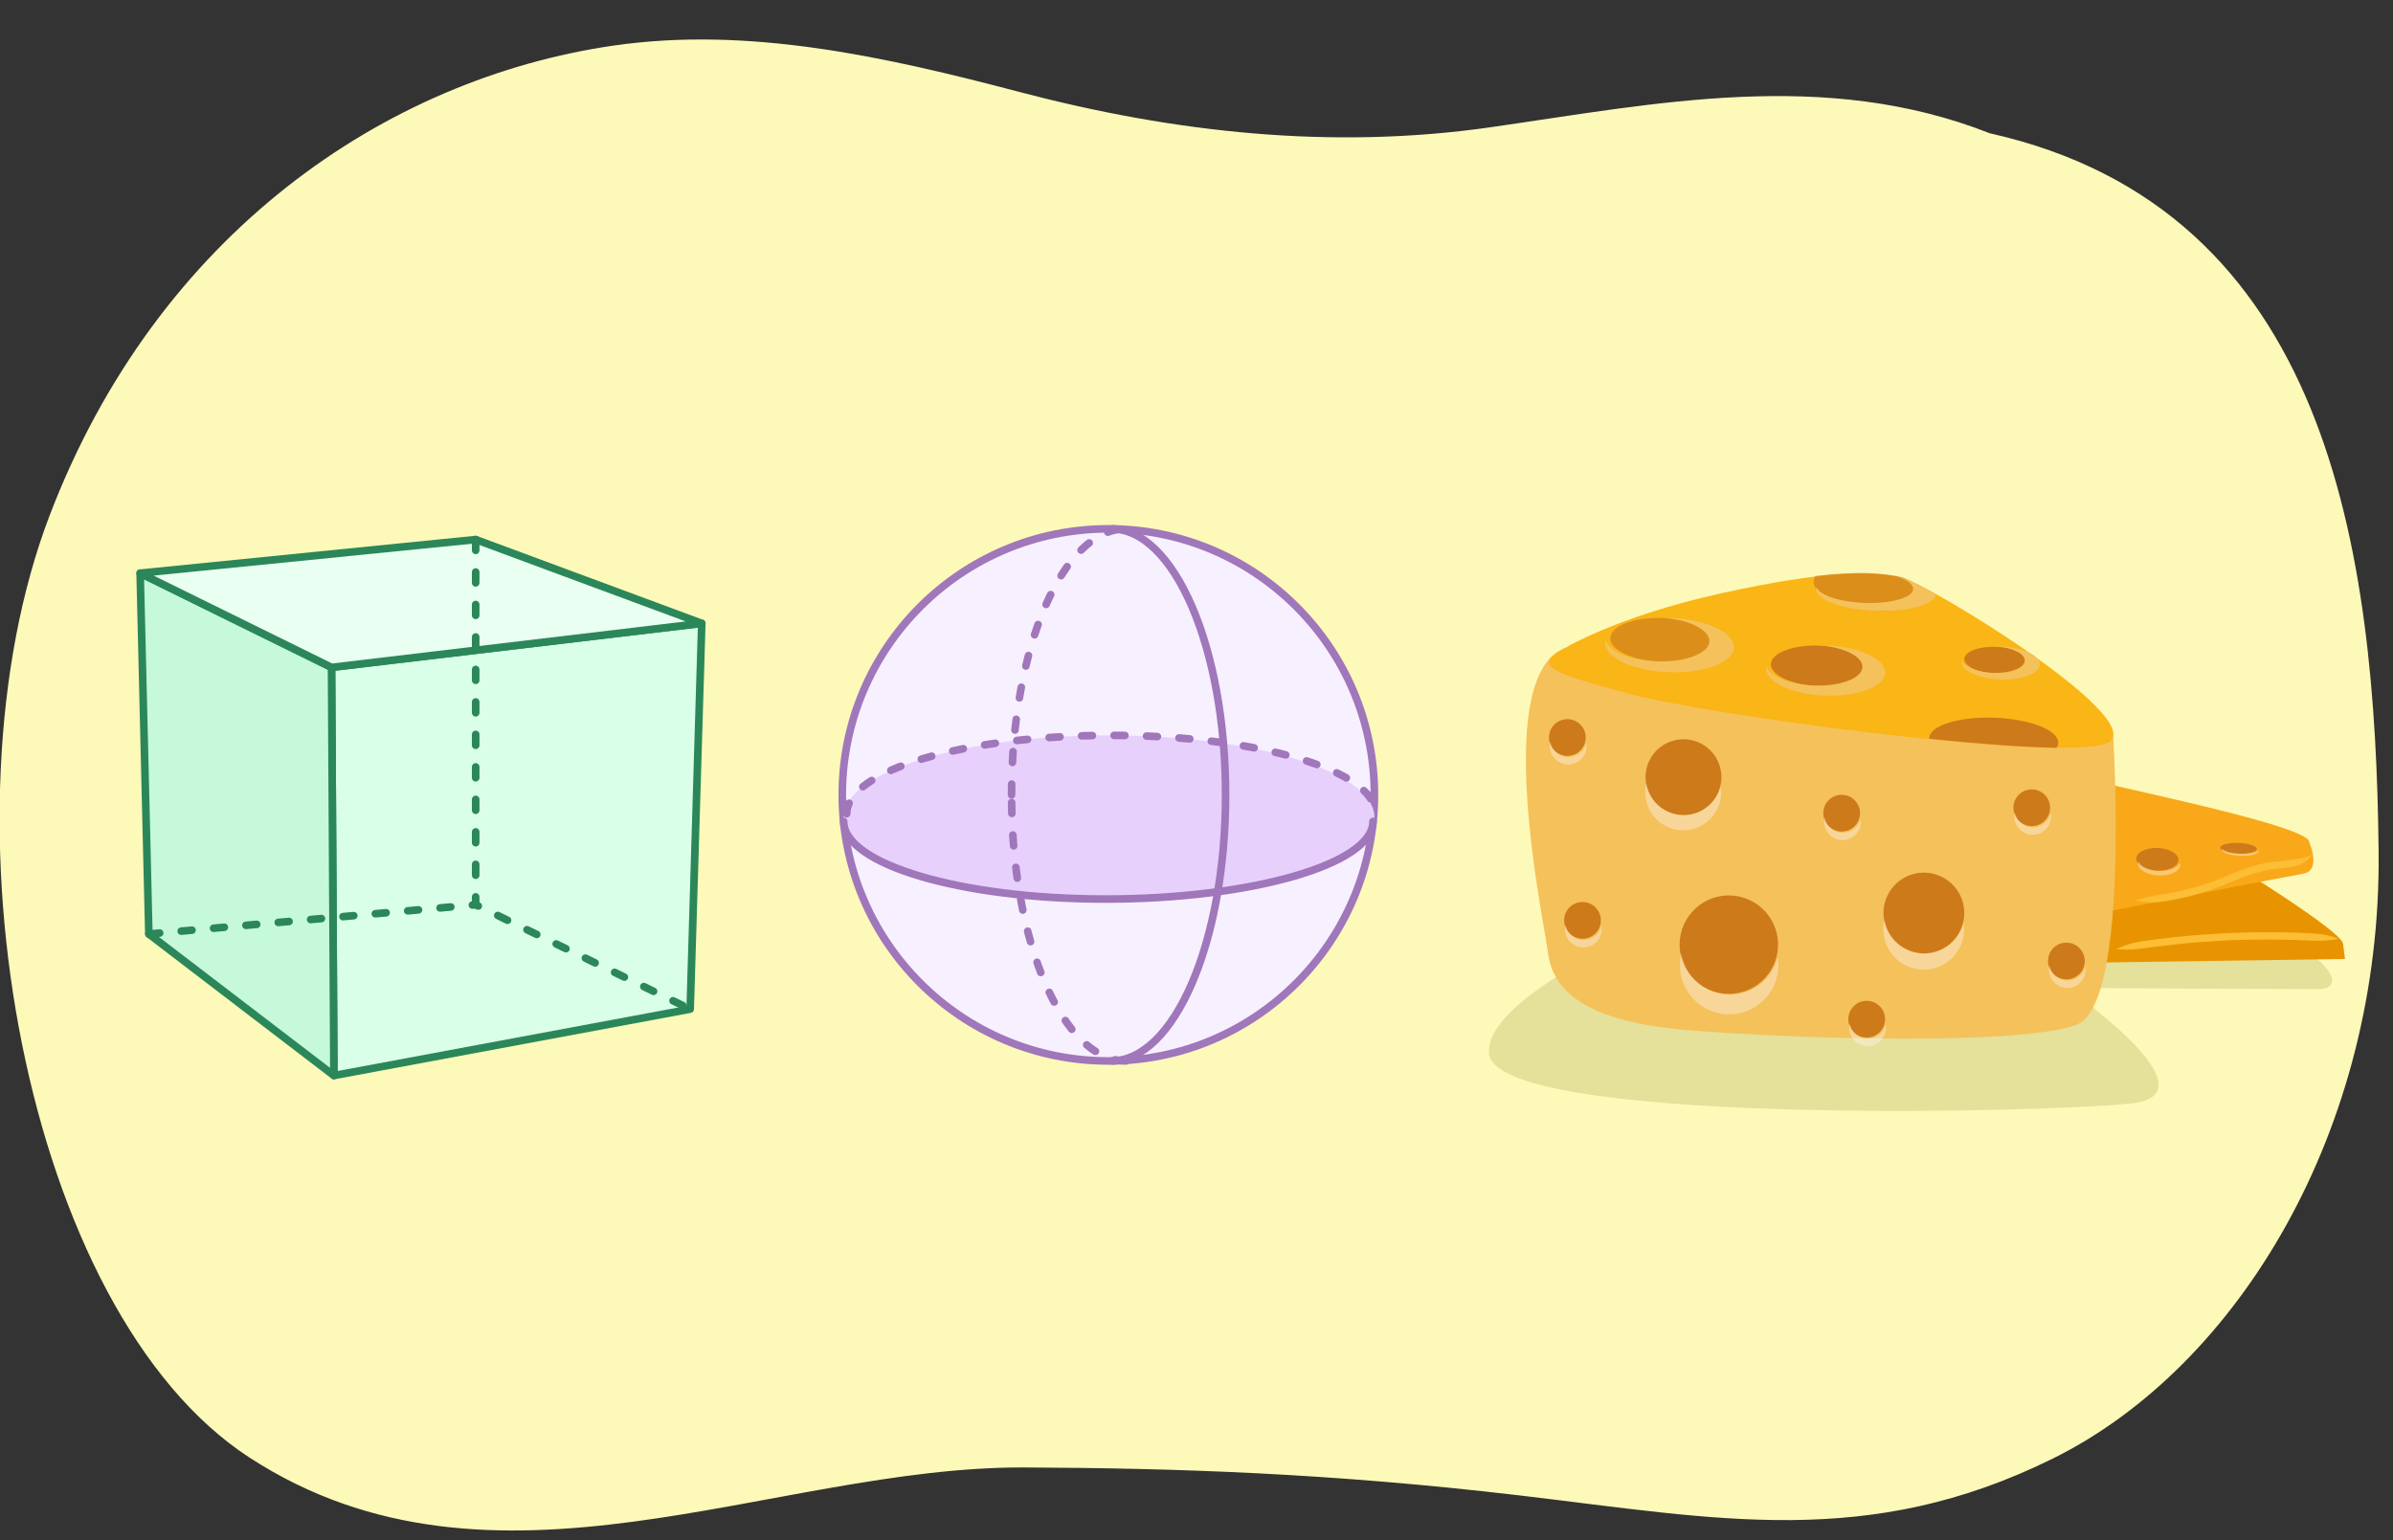 <?xml version="1.0" encoding="utf-8"?>
<!-- Generator: Adobe Illustrator 26.0.2, SVG Export Plug-In . SVG Version: 6.00 Build 0)  -->
<!DOCTYPE svg PUBLIC "-//W3C//DTD SVG 1.1//EN" "http://www.w3.org/Graphics/SVG/1.1/DTD/svg11.dtd">
<svg version="1.1" id="Layer_1" xmlns:x="http://ns.adobe.com/Extensibility/1.0/" xmlns:i="http://ns.adobe.com/AdobeIllustrator/10.0/" xmlns:graph="http://ns.adobe.com/Graphs/1.0/"
	 xmlns="http://www.w3.org/2000/svg" xmlns:xlink="http://www.w3.org/1999/xlink" x="0px" y="0px" width="753.081px"
	 height="484.806px" viewBox="0 0 753.081 484.806" style="enable-background:new 0 0 753.081 484.806;" xml:space="preserve">
<rect x="0" y="0" width="753.081" height="484.806" fill="#333333" stroke="none"/>
<style type="text/css">
	.st0{fill:#FDF9B8;}
	.st1{fill:#E5E09A;}
	.st2{enable-background:new    ;}
	.st3{fill:#D9FFE8;stroke:#2B875A;stroke-width:2.39;stroke-linejoin:round;stroke-miterlimit:10;}
	.st4{fill:#C5F9DA;stroke:#2B875A;stroke-width:2.39;stroke-linejoin:round;stroke-miterlimit:10;}
	.st5{fill:#E9FFF2;stroke:#2B875A;stroke-width:2.39;stroke-linejoin:round;stroke-miterlimit:10;}
	
		.st6{fill:none;stroke:#2B8759;stroke-width:2.39;stroke-linecap:round;stroke-linejoin:round;stroke-miterlimit:10;stroke-dasharray:3.408,6.815;}
	.st7{fill:#F7F0FF;stroke:#A077BA;stroke-width:2.39;stroke-linejoin:round;stroke-miterlimit:10;}
	.st8{fill:#E7D0FC;}
	
		.st9{fill:none;stroke:#A077BA;stroke-width:2.39;stroke-linecap:round;stroke-linejoin:round;stroke-miterlimit:10;stroke-dasharray:3.408,6.815;}
	.st10{fill:none;stroke:#A077BA;stroke-width:2.39;stroke-linecap:round;stroke-linejoin:round;stroke-miterlimit:10;}
	.st11{fill:none;stroke:#A077BA;stroke-width:2.39;stroke-linejoin:round;stroke-miterlimit:10;}
	.st12{fill:#E89400;}
	.st13{fill:#F9A819;}
	.st14{fill:#F4C15B;}
	.st15{fill:#FAB516;}
	.st16{fill:#CD7A1B;}
	.st17{opacity:0.67;fill:#CD7A1B;}
	.st18{opacity:0.41;fill:#FFF4F2;}
	.st19{fill:#FBBE34;}
</style>
<g id="hpmc8_x5F_02.206a-g_00000067938352247169185690000012618284970719360167_">
	<path class="st0" d="M626.186,41.943C733.13,65.9,747.569,173.218,748.557,268.07c0.911,87.416-44.16,162.145-102.553,190.996
		c-58.139,28.726-105.275,18.977-167.244,11.651c-60.036-7.097-108.632-8.649-156.338-8.865
		c-79.514-0.361-167.022,46.84-243.918-3.118C7.613,412.675-20.484,256.667,15.611,162.245
		C49.583,73.374,121.514,24.719,193.074,14.349c42.462-6.154,85.617,3.51,127.73,14.591c48.903,12.866,98.507,18.243,148.233,11.115
		C521.109,32.59,574.128,21.434,626.186,41.943z"/>
</g>
<path class="st1" d="M554.569,277.299c0,0-87,31-86,54s174,19,202,16s-20.206-36.363-20.206-36.363s67.206,0.363,79.206,0.363
	s0.325-17.408-48.837-30.704S554.569,277.299,554.569,277.299z"/>
<g id="Cube">
	<g>
		<g class="st2">
			<g>
				<polygon class="st3" points="220.844,196.19 217.2,317.604 105.078,338.505 104.333,210.046 				"/>
			</g>
			<g>
				<polygon class="st4" points="105.078,338.505 46.845,293.966 44.101,180.392 104.333,210.046 				"/>
			</g>
			<g>
				<polygon class="st5" points="104.333,210.046 44.101,180.392 149.697,169.812 220.844,196.19 				"/>
			</g>
		</g>
	</g>
	<polyline class="st6" points="149.697,169.812 149.697,284.748 217.2,317.604 	"/>
	<line class="st6" x1="46.845" y1="293.966" x2="149.697" y2="284.748"/>
</g>
<g id="Sphere_1">
	<circle class="st7" cx="348.8" cy="250.176" r="83.736"/>
	<ellipse class="st8" cx="349.027" cy="257.206" rx="83.509" ry="25.753"/>
	<path class="st9" d="M266.475,256.095c0-13.616,37.253-24.654,83.208-24.654s83.208,11.038,83.208,24.654"/>
	<path class="st10" d="M432.082,258.531c0,13.491-38.588,24.428-84.12,24.428s-82.443-10.937-82.443-24.428"/>
	<path class="st9" d="M354.348,333.912c-19.889,0-36.011-37.49-36.011-83.736"/>
	<path class="st9" d="M318.336,250.176c0-46.246,16.123-83.736,36.011-83.736"/>
	<path class="st11" d="M349.682,333.912"/>
	<path class="st11" d="M349.682,166.439c19.889,0,36.011,37.49,36.011,83.736s-16.123,83.736-36.011,83.736"/>
	<path class="st7" d="M349.682,166.439"/>
</g>
<g>
	<g>
		<path class="st12" d="M688.451,263.273c0,0,48.296,28.936,48.909,33.74c0.613,4.804,0.613,4.804,0.613,4.804l-106.032,1.527
			l15.203-22.526L688.451,263.273z"/>
		<path class="st13" d="M654.908,244.462c2.326,1.682,69.56,14.61,71.734,20.27c2.174,5.661,2.022,9.639-1.986,10.282
			c-4.009,0.644-72.245,13.973-72.245,13.973L654.908,244.462z"/>
		<path class="st14" d="M664.988,230.965c0,0,5.514,85.008-11.468,91.53c-16.982,6.522-87.824,4.613-122.771,1.684
			c-34.947-2.929-42.478-14.372-43.674-24.776c-1.196-10.404-23.591-112.453,19.53-94.073S664.988,230.965,664.988,230.965z"/>
		<path class="st15" d="M491.427,204.583c0,0,16.399-10.361,50.15-17.836c33.751-7.475,48.072-6.928,56.764-5.002
			s83.431,47.808,63.327,52.618s-125.528-9.577-149.184-16.058C488.827,211.823,482.176,209.685,491.427,204.583z"/>
		<g>
			
				<ellipse transform="matrix(0.038 -0.999 0.999 0.038 341.43 773.613)" class="st16" cx="572.582" cy="209.445" rx="6.37" ry="15.128"/>
			<path class="st14" d="M574.847,203.157c-0.652-0.025-1.296-0.035-1.932-0.032c7.542,0.641,13.318,3.561,13.193,6.837
				c-0.134,3.515-7.011,6.107-15.36,5.788c-7.779-0.297-14.085-3.017-14.802-6.23c-0.075,0.265-0.12,0.534-0.13,0.809
				c-0.166,4.355,8.084,8.207,18.429,8.602c10.344,0.395,18.865-2.815,19.032-7.171
				C593.442,207.403,585.191,203.552,574.847,203.157z"/>
		</g>
		<g>
			
				<ellipse transform="matrix(0.038 -0.999 0.999 0.038 396.834 827.525)" class="st16" cx="628.289" cy="207.62" rx="4.194" ry="9.961"/>
			<path class="st14" d="M629.781,203.48c-0.429-0.016-0.853-0.023-1.272-0.021c4.966,0.422,8.769,2.345,8.686,4.501
				c-0.088,2.315-4.616,4.021-10.113,3.811c-5.122-0.196-9.274-1.986-9.746-4.102c-0.049,0.174-0.079,0.352-0.086,0.533
				c-0.11,2.868,5.323,5.404,12.134,5.664s12.421-1.854,12.531-4.721C642.024,206.276,636.592,203.74,629.781,203.48z"/>
		</g>
		<g>
			
				<ellipse transform="matrix(0.038 -0.999 0.999 0.038 302.161 716.522)" class="st17" cx="523.29" cy="201.298" rx="6.9" ry="16.387"/>
			<path class="st14" d="M525.744,194.487c-0.706-0.027-1.404-0.038-2.093-0.035c8.17,0.695,14.426,3.857,14.29,7.405
				c-0.146,3.808-7.595,6.615-16.638,6.269c-8.427-0.322-15.257-3.268-16.033-6.749c-0.081,0.287-0.13,0.579-0.141,0.876
				c-0.18,4.718,8.757,8.89,19.962,9.318c11.205,0.428,20.435-3.05,20.615-7.767C545.887,199.087,536.949,194.915,525.744,194.487z"
				/>
		</g>
		<path class="st16" d="M647.192,235.365c0.333-0.489,0.532-1.001,0.552-1.535c0.151-3.955-8.81-7.508-20.015-7.936
			c-11.205-0.428-20.411,2.431-20.562,6.386c-0.003,0.08,0.02,0.158,0.025,0.237C622.326,234.077,636.464,235.157,647.192,235.365z"
			/>
		<g>
			
				<ellipse transform="matrix(0.425 -0.905 0.905 0.425 83.385 620.183)" class="st16" cx="529.811" cy="244.463" rx="11.943" ry="11.943"/>
			<path class="st18" d="M529.431,256.536c-5.774-0.221-10.432-4.505-11.33-9.994c-0.186,0.765-0.3,1.56-0.331,2.378
				c-0.252,6.591,4.887,12.139,11.479,12.391c6.591,0.252,12.139-4.887,12.391-11.479c0.031-0.818-0.021-1.619-0.149-2.396
				C540.177,252.84,535.205,256.756,529.431,256.536z"/>
		</g>
		<g>
			
				<ellipse transform="matrix(0.425 -0.905 0.905 0.425 43.893 663.426)" class="st16" cx="544.099" cy="297.167" rx="15.494" ry="15.494"/>
			<path class="st18" d="M543.812,313.033c-7.49-0.286-13.534-5.844-14.698-12.966c-0.241,0.993-0.389,2.024-0.429,3.085
				c-0.327,8.551,6.34,15.747,14.891,16.074s15.747-6.34,16.074-14.891c0.041-1.061-0.028-2.1-0.193-3.108
				C557.752,308.238,551.302,313.319,543.812,313.033z"/>
		</g>
		<g>
			<circle class="st16" cx="498.011" cy="289.668" r="5.779"/>
			<path class="st18" d="M498.16,295.843c-2.794-0.107-5.048-2.18-5.482-4.836c-0.09,0.37-0.145,0.755-0.16,1.151
				c-0.122,3.189,2.365,5.874,5.554,5.995c3.189,0.122,5.874-2.365,5.995-5.554c0.015-0.396-0.01-0.783-0.072-1.159
				C503.36,294.054,500.954,295.949,498.16,295.843z"/>
		</g>
		<g>
			<circle class="st16" cx="639.395" cy="254.228" r="5.779"/>
			<path class="st18" d="M639.545,260.402c-2.794-0.107-5.048-2.18-5.482-4.836c-0.09,0.37-0.145,0.755-0.16,1.151
				c-0.122,3.189,2.365,5.874,5.554,5.995s5.874-2.365,5.995-5.554c0.015-0.396-0.01-0.783-0.072-1.159
				C644.744,258.614,642.339,260.509,639.545,260.402z"/>
		</g>
		<g>
			<circle class="st16" cx="587.452" cy="320.768" r="5.779"/>
			<path class="st18" d="M587.601,326.942c-2.794-0.107-5.048-2.18-5.482-4.836c-0.09,0.37-0.145,0.755-0.16,1.151
				c-0.122,3.189,2.365,5.874,5.554,5.995s5.874-2.365,5.995-5.554c0.015-0.396-0.01-0.783-0.072-1.159
				C592.801,325.154,590.395,327.049,587.601,326.942z"/>
		</g>
		<g>
			<circle class="st16" cx="579.571" cy="255.926" r="5.779"/>
			<path class="st18" d="M579.72,262.1c-2.794-0.107-5.048-2.18-5.482-4.836c-0.09,0.37-0.145,0.755-0.16,1.151
				c-0.122,3.189,2.365,5.874,5.554,5.995c3.189,0.122,5.874-2.365,5.995-5.554c0.015-0.396-0.01-0.783-0.072-1.159
				C584.92,260.312,582.514,262.207,579.72,262.1z"/>
		</g>
		<g>
			<circle class="st16" cx="650.302" cy="302.452" r="5.779"/>
			<path class="st18" d="M650.451,308.627c-2.794-0.107-5.048-2.18-5.482-4.836c-0.09,0.37-0.145,0.755-0.16,1.151
				c-0.122,3.189,2.365,5.874,5.554,5.995c3.189,0.122,5.874-2.365,5.995-5.554c0.015-0.396-0.01-0.783-0.072-1.159
				C655.651,306.838,653.245,308.733,650.451,308.627z"/>
		</g>
		<g>
			
				<ellipse transform="matrix(0.038 -0.999 0.999 0.038 411.092 960.821)" class="st16" cx="704.661" cy="266.861" rx="1.697" ry="5.779"/>
			<path class="st18" d="M704.977,268.685c-2.794-0.107-5.101-0.778-5.607-1.573c-0.08,0.107-0.125,0.219-0.129,0.335
				c-0.036,0.937,2.521,1.795,5.71,1.917s5.804-0.539,5.84-1.475c0.004-0.116-0.031-0.231-0.103-0.344
				C710.123,268.298,707.771,268.792,704.977,268.685z"/>
		</g>
		<g>
			
				<ellipse transform="matrix(0.038 -0.999 0.999 0.038 383.066 938.597)" class="st16" cx="679.104" cy="270.309" rx="3.569" ry="6.647"/>
			<path class="st18" d="M679.401,274.13c-3.213-0.123-5.846-1.451-6.399-3.102c-0.096,0.227-0.151,0.464-0.161,0.708
				c-0.075,1.97,2.837,3.68,6.506,3.82c3.668,0.14,6.703-1.343,6.778-3.313c0.009-0.244-0.028-0.485-0.106-0.718
				C685.341,273.13,682.614,274.253,679.401,274.13z"/>
		</g>
		<g>
			<circle class="st16" cx="493.244" cy="232.117" r="5.779"/>
			<path class="st18" d="M493.394,238.291c-2.794-0.107-5.048-2.18-5.482-4.836c-0.09,0.37-0.145,0.755-0.16,1.151
				c-0.122,3.189,2.365,5.874,5.554,5.995c3.189,0.122,5.874-2.365,5.995-5.554c0.015-0.396-0.01-0.783-0.072-1.159
				C498.593,236.503,496.188,238.398,493.394,238.291z"/>
		</g>
		<g>
			
				<ellipse transform="matrix(0.425 -0.905 0.905 0.425 88.212 713.243)" class="st16" cx="605.467" cy="287.194" rx="12.714" ry="12.714"/>
			<path class="st18" d="M605.108,300.089c-6.146-0.235-11.105-4.796-12.061-10.639c-0.198,0.815-0.319,1.661-0.352,2.531
				c-0.268,7.017,5.203,12.922,12.219,13.19c7.016,0.268,12.922-5.203,13.19-12.219c0.033-0.87-0.023-1.723-0.158-2.551
				C616.547,296.155,611.254,300.324,605.108,300.089z"/>
		</g>
		<g>
			<g>
				<g>
					<path class="st19" d="M672.004,283.415c2.954,0.585,5.021,0.826,8.541,0.351c0.595-0.087,1.567-0.215,3.567-0.592
						c2.509-0.449,6.689-1.458,10.161-2.61c1.736-0.572,3.303-1.154,4.427-1.592c1.118-0.444,1.815-0.721,1.815-0.721
						s0.579-0.233,1.527-0.616c0.947-0.382,2.255-0.915,3.725-1.474c2.932-1.145,6.554-2.234,9.188-2.559
						c2.573-0.32,4.28-0.427,5.156-0.56c1.784-0.239,3.219-0.626,4.461-1.294c1.233-0.664,2.288-1.589,3.073-2.877
						c-1.308,0.766-2.458,1.057-3.651,1.307c-1.198,0.242-2.477,0.391-4.163,0.601c-0.839,0.12-2.445,0.211-5.189,0.548
						c-2.866,0.352-6.697,1.518-9.689,2.692c-1.504,0.575-2.823,1.114-3.768,1.498c-0.944,0.383-1.52,0.616-1.52,0.616
						s-2.732,1.144-6.103,2.249c-3.376,1.115-7.44,2.093-9.878,2.537c-1.944,0.37-2.888,0.498-3.466,0.588
						C676.799,282.006,674.895,282.545,672.004,283.415z"/>
				</g>
			</g>
		</g>
		<g>
			<g>
				<g>
					<path class="st19" d="M665.983,298.689c3.011,0.227,5.02,0.289,8.474-0.201c0.586-0.079,1.539-0.207,3.519-0.474
						c3.43-0.452,9.223-1.112,14.172-1.492c4.949-0.381,9.044-0.565,9.044-0.565s0.857-0.032,2.262-0.084
						c1.404-0.064,3.357-0.105,5.547-0.149c4.381-0.072,9.714-0.02,13.516,0.108c2.665,0.109,4.315,0.176,5.176,0.211
						c3.485,0.172,5.479-0.075,8.457-0.577c-2.859-0.95-4.827-1.492-8.339-1.7c-0.869-0.038-2.532-0.111-5.219-0.228
						c-3.834-0.133-9.212-0.182-13.629-0.104c-2.209,0.046-4.178,0.091-5.593,0.157c-1.416,0.055-2.28,0.088-2.28,0.088
						s-4.129,0.179-9.121,0.558c-4.992,0.378-10.833,1.04-14.291,1.503c-1.996,0.276-2.956,0.409-3.547,0.491
						C670.653,296.761,668.743,297.481,665.983,298.689z"/>
				</g>
			</g>
		</g>
	</g>
	<path class="st17" d="M598.157,181.576c-5.525-1.224-13.335-1.888-26.957-0.291c-0.236,0.495-0.386,1.006-0.406,1.535
		c-0.183,4.778,8.869,9.004,20.218,9.437c8.689,0.332,14.123-2.347,17.251-5.441C602.373,183.496,599.927,181.968,598.157,181.576z"
		/>
	<path class="st14" d="M598.341,181.744c-0.39-0.086-0.795-0.169-1.209-0.249c3.08,1.025,4.997,2.415,4.941,3.881
		c-0.104,2.735-7.004,4.691-15.411,4.37c-7.833-0.299-14.205-2.471-14.954-4.978c-0.073,0.205-0.116,0.415-0.124,0.628
		c-0.129,3.388,8.21,6.457,18.626,6.855c10.261,0.392,18.704-1.955,19.077-5.264C604,184.05,599.986,182.109,598.341,181.744z"/>
</g>
</svg>
